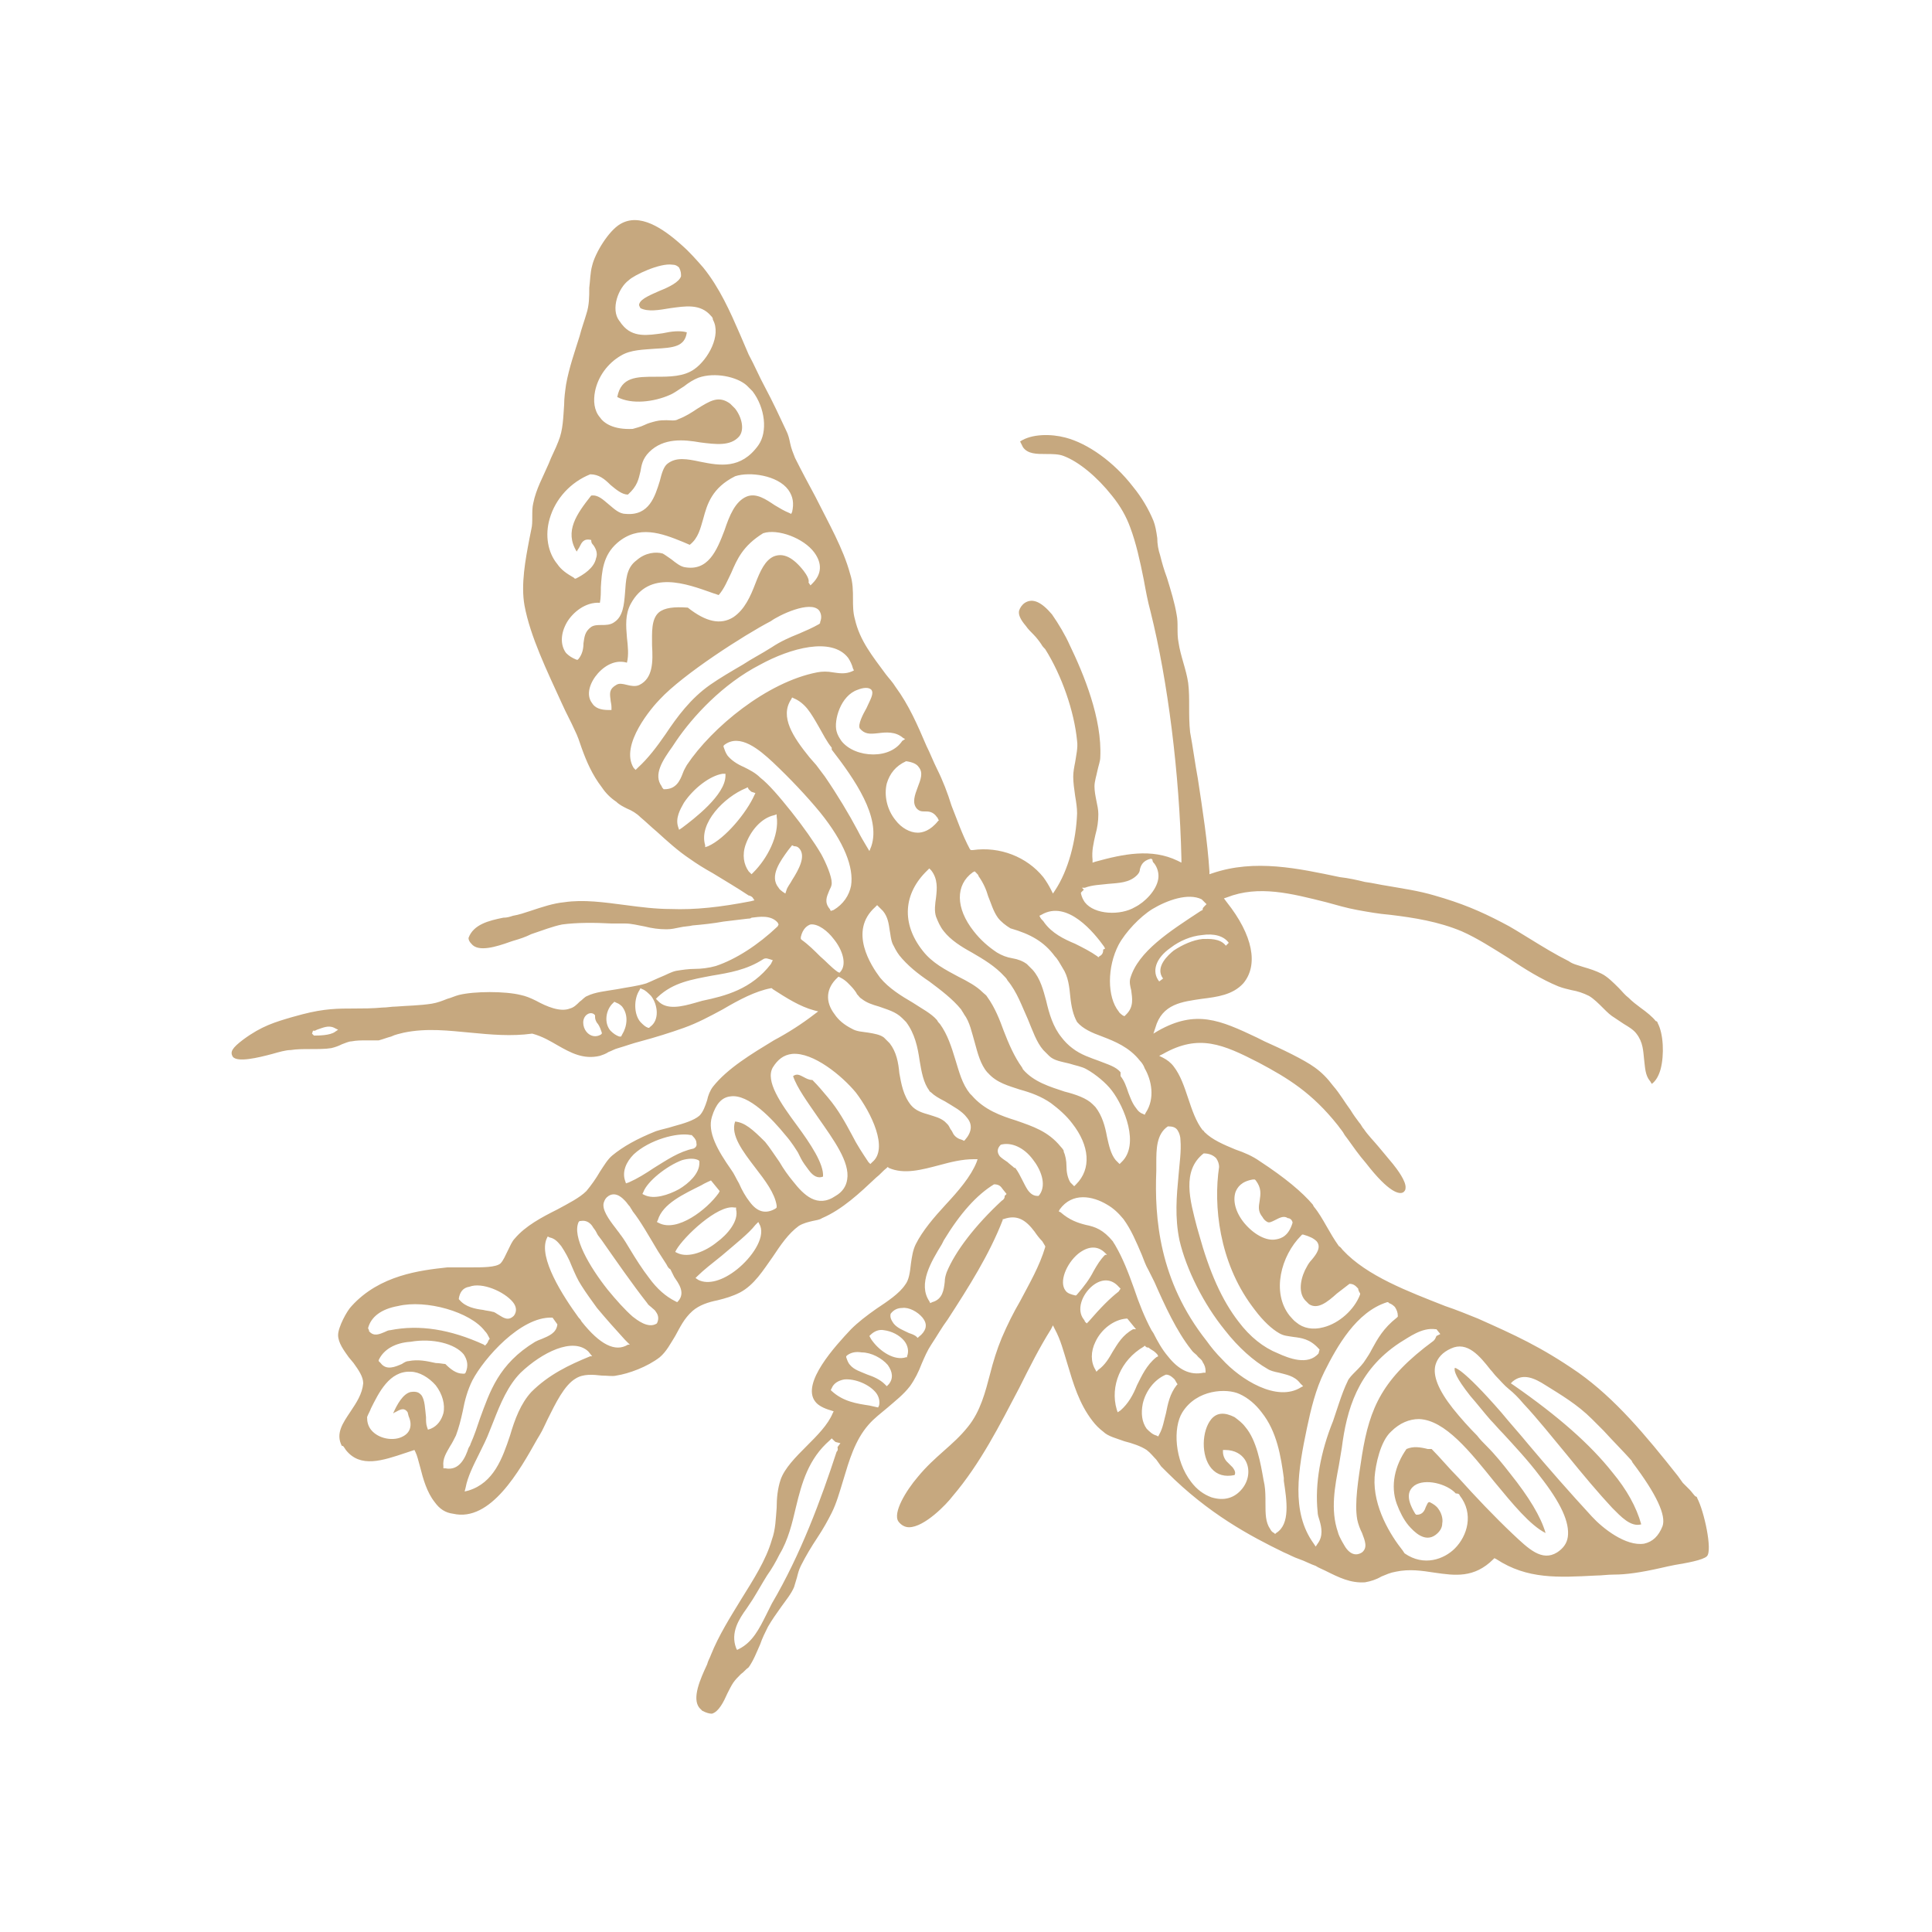 <?xml version="1.0" encoding="utf-8"?>
<!-- Generator: Adobe Illustrator 29.0.0, SVG Export Plug-In . SVG Version: 9.03 Build 54978)  -->
<svg version="1.1" baseProfile="tiny" id="Layer_1" xmlns="http://www.w3.org/2000/svg" xmlns:xlink="http://www.w3.org/1999/xlink"
	 x="0px" y="0px" viewBox="0 0 200 200" overflow="visible" xml:space="preserve">
<path fill="#C6A87F" d="M126.9,97.9c-0.6-0.8-1.8-0.7-2.4-0.7c-1,0.1-2.1,0.6-3,1.2c-0.5,0.4-2,1.7-1.1,2.9l-0.4,0.3
	c-0.8-1-0.4-2.4,1.2-3.5c0.9-0.7,2.1-1.2,3.2-1.3c1.3-0.2,2.3,0.1,2.8,0.8L126.9,97.9z M119.5,89.4c0.3,0.4,0.5,1,0.4,1.6
	c-0.2,1.2-1.4,2.4-2.4,2.9c-1.5,0.9-4.2,0.8-5.2-0.5c-0.2-0.3-0.3-0.5-0.4-0.9l0-0.1l0.1-0.1l0.2-0.2l-0.2-0.2h0.3
	c0.8-0.3,1.6-0.3,2.4-0.4c1.1-0.1,2.2-0.1,3-0.9c0.2-0.2,0.3-0.4,0.3-0.6c0.1-0.4,0.3-0.9,1.1-1.1l0.1,0l0.1,0.1
	C119.3,89.2,119.4,89.3,119.5,89.4 M124.7,93.8c-0.1,0.1-0.2,0.2-0.2,0.3l0,0.1l-0.2,0.1c-3.2,2.1-6.5,4.2-7.3,7
	c-0.1,0.4,0,0.8,0.1,1.2c0.1,0.8,0.3,1.7-0.5,2.5l-0.2,0.2l-0.2-0.1c-0.1-0.1-0.3-0.2-0.4-0.4c-1.2-1.5-1.2-4.6,0-6.9
	c0.7-1.3,2.2-2.9,3.5-3.7c1.5-0.9,3.7-1.7,5.1-1l0.3,0.3l0.2,0.2L124.7,93.8z M114.4,98.2l-0.2,0.1c0,0.2,0,0.5-0.4,0.7l-0.1,0.1
	l-0.1-0.1c-0.7-0.5-1.5-0.9-2.3-1.3c-1.2-0.5-2.4-1.1-3.2-2.2c-0.1-0.2-0.3-0.3-0.4-0.5l-0.1-0.2l0.2-0.1c2.7-1.6,5.5,1.9,6.5,3.3
	l0,0L114.4,98.2z M133.8,126.5l0,0.1c-0.4,1.3-1.1,1.6-1.7,1.7c-1,0.2-2.3-0.5-3.3-1.7c-0.9-1.1-1.2-2.3-0.9-3.2
	c0.2-0.5,0.6-1.1,1.8-1.3l0.2,0l0.1,0.1c0.6,0.8,0.5,1.4,0.4,2.1c-0.1,0.6-0.2,1.1,0.3,1.7c0.1,0.2,0.3,0.4,0.5,0.5
	c0.2,0.1,0.4,0,0.8-0.2c0.4-0.2,0.9-0.5,1.3-0.2c0.2,0,0.3,0.1,0.4,0.2l0,0L133.8,126.5z M93.4,76.7c-0.6,0.9-1.7,1.4-3,1.4
	c-1.3,0-2.6-0.5-3.3-1.4c-0.2-0.3-0.4-0.6-0.5-1c-0.3-1.1,0.4-3.7,2.2-4.3c0.5-0.2,1.1-0.3,1.4,0c0.3,0.4-0.1,1-0.5,1.9
	c-0.4,0.7-0.9,1.7-0.7,2.1c0,0,0,0,0,0c0.5,0.6,1,0.6,1.9,0.5c0.8-0.1,1.8-0.2,2.6,0.5l0.2,0.1L93.4,76.7z M140.8,133.9l0,0.1
	c-0.6,1.6-2.2,3-3.8,3.4c-1.1,0.3-2.1,0.1-2.8-0.5c-0.3-0.2-0.5-0.5-0.7-0.7c-1.9-2.4-0.9-6.2,1.2-8.3l0.1-0.1l0.1,0
	c0.7,0.2,1.1,0.4,1.4,0.7c0.5,0.6,0,1.3-0.5,1.9c-0.2,0.2-0.4,0.5-0.5,0.7c-0.6,1-1,2.6-0.2,3.5c0.1,0.1,0.3,0.3,0.4,0.4
	c0.9,0.6,1.9-0.2,2.9-1.1c0.4-0.3,0.9-0.7,1.3-1c0.5,0,0.7,0.3,0.9,0.5C140.6,133.6,140.8,133.9,140.8,133.9 M97,84.6
	c0.1,0.1,0.1,0.1,0.1,0.2l0.1,0.1L97.1,85c-0.8,1-1.6,1.2-2.1,1.2c-0.8,0-1.7-0.5-2.3-1.3c-0.9-1.1-1.2-2.6-0.9-3.8
	c0.3-1,0.9-1.8,2-2.3c0.7,0.1,1.1,0.3,1.3,0.6c0.5,0.6,0.2,1.3-0.1,2.1c-0.3,0.8-0.6,1.6-0.1,2.2c0.3,0.3,0.5,0.3,0.9,0.3
	C96.1,84,96.6,84,97,84.6 M106.9,100.4c-0.2-0.2-0.4-0.4-0.6-0.6c-0.4-0.3-0.9-0.5-1.5-0.6c-0.6-0.1-1.1-0.3-1.6-0.6
	c-0.9-0.6-1.7-1.3-2.4-2.2c-1.9-2.4-1.9-4.8-0.1-6.1l0.2-0.1l0.2,0.2c0.1,0.1,0.2,0.2,0.2,0.3c0.5,0.7,0.8,1.4,1,2.1
	c0.3,0.7,0.5,1.5,1,2.2c0.3,0.4,0.8,0.8,1.3,1.1c2.1,0.6,3.5,1.4,4.6,2.9c0.3,0.3,0.5,0.7,0.8,1.2c0.6,0.9,0.7,2,0.8,3
	c0.1,1,0.3,1.9,0.7,2.6c0,0,0,0,0,0c0.6,0.7,1.5,1.1,2.6,1.5c1.3,0.5,2.8,1.1,3.9,2.5c0.2,0.2,0.4,0.5,0.5,0.8
	c0.7,1.2,1.1,3.1,0.1,4.6l-0.1,0.2l-0.2-0.1c-0.3-0.1-0.5-0.3-0.7-0.6c-0.4-0.5-0.6-1.1-0.8-1.6c-0.2-0.6-0.4-1.2-0.8-1.7L116,111
	c-0.5-0.6-1.3-0.8-2.3-1.2c-0.8-0.3-1.8-0.6-2.7-1.3c-0.4-0.3-0.8-0.7-1.1-1.1c-0.9-1.1-1.3-2.5-1.6-3.8
	C108,102.5,107.7,101.3,106.9,100.4 M86.1,77.6c2.4,3.1,5.1,7,4.1,10L90,88.1l-0.3-0.5c-0.3-0.5-0.6-1-0.9-1.6
	c-0.9-1.7-2.1-3.7-3.4-5.6c-0.3-0.4-0.6-0.8-0.9-1.2l-0.7-0.8c-1.7-2.1-3.1-4.2-1.9-6l0.1-0.2l0.2,0.1c0.5,0.2,1,0.6,1.4,1.1
	c0.4,0.5,0.8,1.2,1.2,1.9c0.4,0.7,0.8,1.5,1.3,2.1L86.1,77.6z M136.5,140.1c-1.1,1.3-3.1,0.5-4.2,0c-1.5-0.6-2.9-1.7-4.1-3.3
	c-1.7-2.2-3-5.1-4.1-9.1l-0.2-0.7c-0.7-2.7-1.6-5.8,0.7-7.6c0.6,0,1,0.2,1.3,0.5c0.2,0.3,0.3,0.6,0.3,0.9c-0.6,4,0,9.8,3.4,14.4
	l0.3,0.4c0.9,1.2,1.8,2,2.5,2.4c0.5,0.3,0.9,0.3,1.5,0.4c0.8,0.1,1.7,0.2,2.6,1.2l0.1,0.1L136.5,140.1z M151.1,154.8
	c1.5,1.9,0.8,4.2-0.5,5.5c-1.1,1.1-3.2,1.9-5.2,0.5l-0.2-0.3c-1.2-1.5-3.1-4.5-2.9-7.6c0.1-1.3,0.6-3.7,1.7-4.7
	c0.9-0.9,1.9-1.3,2.9-1.3c2.7,0.1,5.3,3.4,7.8,6.5c1.9,2.3,3.7,4.5,5.3,5.3c-0.5-1.7-1.7-3.7-3.7-6.2c-0.7-0.9-1.5-1.9-2.4-2.8
	c-0.3-0.3-0.7-0.7-1-1.1c-0.8-0.8-1.7-1.8-2.5-2.8c-1.5-1.9-2.1-3.4-1.8-4.5c0.2-0.7,0.7-1.3,1.6-1.7c1.7-0.8,3,0.8,4.1,2.2
	c0.2,0.2,0.4,0.5,0.6,0.7c0.4,0.4,0.8,0.9,1.3,1.3c0.5,0.4,1,0.9,1.5,1.5c1.5,1.6,3,3.5,4.5,5.3c1.7,2.1,3.3,4,4.7,5.5
	c0.9,0.9,1.9,2,3,1.7c-0.5-1.8-1.5-3.6-3-5.4c-2.3-2.9-5.6-5.8-10.2-9l-0.3-0.2l0.2-0.2c1.1-0.9,2.3-0.3,3.4,0.4
	c1.6,1,3.3,2,4.8,3.5c0.4,0.4,0.8,0.8,1.2,1.2c1,1.1,2.1,2.2,2.9,3.1l0.1,0.2c2.5,3.3,3.5,5.5,3.1,6.6c-0.4,1-1,1.6-1.9,1.8
	c-1.9,0.3-4.3-1.6-5.4-2.8c-2.3-2.5-4.5-5-6.6-7.5c-0.9-1.1-1.9-2.2-2.8-3.3c-4.1-4.7-4.8-4.6-4.8-4.6c-0.1,0.3,0.1,1,1.6,2.9
	c0.7,0.8,1.4,1.7,2.1,2.5c0.4,0.4,0.8,0.9,1.3,1.4c1.1,1.2,2.6,2.8,3.8,4.4c2.2,2.8,3.1,4.8,2.9,6.3c-0.1,0.7-0.5,1.2-1.1,1.6
	c-1.6,1-3-0.4-4.6-1.9c-1.9-1.8-3.8-3.8-5.6-5.8c-1-1-1.9-2.1-2.8-3c-0.1,0-0.2,0-0.4,0c-0.8-0.2-1.5-0.3-2.2,0
	c-1.2,1.7-1.7,3.8-1,5.7c0.3,0.8,0.7,1.6,1.2,2.2c0.6,0.7,1.7,1.8,2.8,1c0.4-0.3,0.7-0.7,0.7-1.2c0.1-0.5-0.1-1.1-0.4-1.5
	c-0.2-0.3-0.5-0.5-0.9-0.7c-0.2,0-0.2,0.1-0.4,0.5c-0.1,0.3-0.3,0.8-0.9,0.8l-0.1,0l-0.1-0.1c-1.1-1.8-0.6-2.5-0.1-2.9
	c1.1-0.8,3.4-0.2,4.3,0.8C151,154.6,151.1,154.7,151.1,154.8 M102.2,103.2c-0.1-0.2-0.3-0.3-0.5-0.5c-0.6-0.6-1.5-1.1-2.5-1.6
	c-1.3-0.7-2.7-1.4-3.7-2.7c-2.2-2.8-2-5.9,0.5-8.3l0.2-0.2c0,0,0.2,0.2,0.2,0.2c0.7,0.9,0.6,1.9,0.5,2.8c-0.1,0.7-0.2,1.4,0,2
	c0.2,0.5,0.4,1,0.8,1.5c0.7,0.9,1.8,1.6,2.9,2.2c1.2,0.7,2.4,1.4,3.4,2.5c0.1,0.1,0.2,0.2,0.3,0.4c1,1.2,1.5,2.7,2.1,4
	c0.5,1.2,0.9,2.4,1.6,3.2c0.2,0.2,0.4,0.4,0.6,0.6c0.5,0.5,1.3,0.6,2.1,0.8c0.6,0.2,1.3,0.3,1.8,0.6c0.9,0.5,2,1.4,2.6,2.2l0,0
	c1.3,1.7,2.9,5.6,1,7.4l-0.2,0.2l-0.2-0.2c-0.1-0.1-0.1-0.1-0.2-0.2c-0.5-0.6-0.7-1.5-0.9-2.4c-0.2-1.1-0.5-2.2-1.2-3.1
	c-0.1-0.1-0.2-0.2-0.3-0.3c-0.6-0.6-1.7-1-2.9-1.3c-1.5-0.5-3.2-1-4.3-2.3l-0.1-0.2c-0.8-1.1-1.4-2.5-1.9-3.8
	C103.5,105.6,103,104.3,102.2,103.2 M134.9,143.5l-0.2,0.1c-2.5,1.6-6.3-0.8-8.2-2.9c-0.6-0.6-1.1-1.2-1.6-1.9
	c-4.9-6.2-5.4-12.7-5.2-17.6c0-0.2,0-0.5,0-0.8c0-1.4,0-3,1.2-3.8c0.5,0,0.8,0.1,1,0.4c0.2,0.3,0.3,0.7,0.3,1
	c0.1,1.2-0.1,2.4-0.2,3.7c-0.2,2.1-0.4,4.3,0.1,6.7c0.7,3,2.5,6.6,4.7,9.3c1.4,1.8,3,3.2,4.4,4c0.3,0.2,0.7,0.3,1.2,0.4
	c0.7,0.2,1.6,0.3,2.2,1.1h0L134.9,143.5z M148.7,138.3C148.7,138.3,148.7,138.3,148.7,138.3c-0.1,0.2-0.1,0.3-0.3,0.5
	c-5.3,3.9-6.6,6.9-7.4,11.8c-0.4,2.6-0.8,5-0.5,6.7c0.1,0.5,0.3,1,0.5,1.4c0.3,0.8,0.6,1.5,0,2c-0.3,0.2-1,0.5-1.7-0.5
	c0,0-0.7-1.1-0.8-1.6l0,0c-0.8-2.3-0.3-4.8,0.1-6.9c0.1-0.6,0.2-1.2,0.3-1.8c0.5-3.9,1.6-8,6-10.9c1-0.6,2.3-1.6,3.7-1.4l0.1,0
	l0.4,0.5L148.7,138.3z M84.9,84.1c2.5,3.1,3.5,5.7,3.2,7.6c-0.2,1-0.8,1.9-1.8,2.5L86,94.3l-0.1-0.2c-0.6-0.7-0.3-1.3-0.1-1.8
	c0.1-0.3,0.3-0.5,0.3-0.9c0-0.7-0.6-2.1-1.1-3c-0.7-1.2-1.9-2.9-3.1-4.4c-1.2-1.5-2.3-2.8-3.2-3.5c-0.5-0.5-1.1-0.8-1.7-1.1
	c-0.7-0.3-1.3-0.7-1.7-1.2c-0.2-0.3-0.3-0.6-0.4-0.9l0-0.1l0.1-0.1c1.6-1.2,3.6,0.5,5,1.8C81.8,80.6,83.5,82.4,84.9,84.1 M61.4,56.4
	c0.3,0.4,0.5,0.9,0.3,1.4c-0.2,1-1.3,1.7-2.1,2.1l-0.1,0l-0.1-0.1c-0.7-0.4-1.3-0.8-1.7-1.4c-1-1.2-1.3-3-0.8-4.7
	c0.6-2.1,2.2-3.8,4.2-4.6c0.9,0,1.5,0.5,2.1,1.1c0.6,0.5,1.2,1,1.8,1c1-0.9,1.1-1.6,1.3-2.4c0.1-0.6,0.2-1.3,0.9-2
	c1.5-1.5,3.6-1.3,5.3-1c1.6,0.2,3.1,0.4,4-0.6c0.6-0.7,0.3-2-0.4-2.9c-0.2-0.2-0.4-0.4-0.5-0.5c-1.2-0.9-2.1-0.3-3.4,0.5
	c-0.6,0.4-1.2,0.8-2,1.1c-0.3,0.2-0.8,0.1-1.2,0.1c-0.3,0-0.7,0-1.1,0.1c-0.4,0.1-0.8,0.2-1.2,0.4c-0.4,0.2-0.9,0.3-1.2,0.4
	c-2,0.1-3-0.6-3.4-1.2c-0.6-0.7-0.7-1.7-0.5-2.7c0.3-1.5,1.3-2.9,2.7-3.7c1-0.6,2.3-0.6,3.5-0.7c1.9-0.1,3.1-0.2,3.3-1.7
	c-0.7-0.2-1.6-0.1-2.5,0.1c-1.5,0.2-3.1,0.5-4.2-0.9c-0.1-0.1-0.2-0.3-0.3-0.4C63.2,32,64,29.8,65.1,29c0.5-0.5,3.2-1.8,4.5-1.6
	c0.3,0,0.5,0.1,0.7,0.3c0.2,0.4,0.2,0.6,0.2,0.9c-0.2,0.6-1.2,1.1-2.2,1.5c-0.9,0.4-1.9,0.8-2.1,1.3c-0.1,0.2,0,0.3,0.1,0.5
	c0.8,0.4,1.9,0.2,3.1,0c1.5-0.2,3.1-0.5,4.2,0.8c0.1,0.1,0.2,0.2,0.2,0.4c0.9,1.6-0.5,4.1-1.9,5.1c-1.1,0.8-2.6,0.8-4,0.8
	c-2,0-3.6,0-4,2.1c1.5,0.8,3.8,0.5,5.4-0.2c0.5-0.2,1-0.6,1.5-0.9c0.5-0.4,1-0.7,1.5-0.9c1.7-0.6,4-0.1,5,0.8
	c0.2,0.2,0.4,0.4,0.6,0.6c1.3,1.7,1.6,4.2,0.6,5.6c-1.8,2.5-4,2.1-6,1.7c-1.4-0.3-2.5-0.5-3.4,0.2c-0.4,0.3-0.6,1-0.8,1.8
	c-0.5,1.6-1.1,3.6-3.5,3.4c-0.7,0-1.2-0.5-1.8-1c-0.6-0.5-1.1-1-1.8-0.9c-1.5,1.9-2.8,3.7-1.5,5.8c0.1-0.2,0.2-0.3,0.3-0.5
	c0.2-0.4,0.4-0.9,1.2-0.7C61.2,56.2,61.3,56.3,61.4,56.4 M109.8,118.7c-1.3-1.6-2.9-2.1-4.6-2.7c-1.6-0.5-3.3-1.1-4.6-2.6l-0.2-0.2
	c-0.8-1-1.1-2.2-1.5-3.5c-0.4-1.3-0.8-2.6-1.6-3.7c-0.1-0.1-0.2-0.2-0.3-0.4c-0.6-0.7-1.6-1.2-2.5-1.8c-1.2-0.7-2.5-1.5-3.4-2.6
	c-0.9-1.2-3.3-4.8-0.5-7.3l0.2-0.2l0.2,0.2c0.1,0.1,0.3,0.3,0.4,0.4c0.5,0.6,0.6,1.3,0.7,2c0.1,0.5,0.1,0.9,0.3,1.4
	c0.2,0.4,0.4,0.8,0.7,1.2c0.8,1,1.9,1.9,3.1,2.7c1.2,0.9,2.4,1.8,3.3,2.9c0.1,0.2,0.2,0.3,0.3,0.5c0.6,0.8,0.8,1.9,1.1,2.9
	c0.3,1.1,0.6,2.3,1.3,3.1l0.1,0.1c0.9,1,2.1,1.3,3.3,1.7c1.1,0.3,2.2,0.7,3.2,1.4c0.8,0.6,1.6,1.3,2.2,2.1c1.8,2.3,2,4.7,0.4,6.3
	l-0.2,0.2l-0.2-0.2c-0.1-0.1-0.1-0.1-0.2-0.2c-0.3-0.5-0.4-1.1-0.4-1.7c0-0.5-0.1-1.1-0.3-1.5C110.2,119.2,110,118.9,109.8,118.7
	 M124.5,141c0.2,0.3,0.3,0.6,0.3,0.9l0,0.2l-0.2,0c-1.4,0.3-2.6-0.3-3.7-1.7c-0.6-0.7-1.1-1.6-1.5-2.4l-0.2-0.3
	c-0.7-1.3-1.3-2.8-1.8-4.3c-0.6-1.7-1.2-3.2-1.9-4.4c-0.1-0.2-0.2-0.3-0.3-0.5c-1-1.2-1.8-1.5-2.8-1.7c-0.8-0.2-1.7-0.5-2.6-1.3
	l-0.2-0.1l0.1-0.2c1.3-1.8,3.4-1.4,4.9-0.5c0.7,0.4,1.2,0.9,1.7,1.5c0.8,1.1,1.3,2.3,1.9,3.7c0.2,0.5,0.4,1.1,0.7,1.6l0.6,1.2
	c1.1,2.5,2.3,5.1,3.8,7c0.2,0.3,0.4,0.4,0.6,0.6C124.1,140.6,124.4,140.7,124.5,141 M144.4,135.3c0.2,0.3,0.3,0.6,0.3,0.9l0,0.1
	l-0.1,0.1c-1.4,1.1-2,2.2-2.6,3.3c-0.2,0.4-0.4,0.7-0.6,1c-0.3,0.5-0.7,0.9-1.1,1.3c-0.3,0.3-0.7,0.7-0.8,1
	c-0.3,0.6-0.6,1.4-0.9,2.3c-0.2,0.6-0.4,1.2-0.6,1.8c-1.3,3.2-1.9,6.5-1.6,9.4c0,0.3,0.1,0.6,0.2,0.9c0.2,0.7,0.4,1.6-0.2,2.4
	l-0.2,0.3l-0.2-0.3c-2.4-3.3-1.6-7.7-0.7-12c0.4-1.9,0.9-4,1.8-5.8c1.3-2.6,3.3-6.2,6.5-7.2l0.1,0l0.1,0.1
	C144.1,135,144.3,135.2,144.4,135.3 M105,120.9c-0.2-0.2-0.5-0.4-0.7-0.6c-0.3-0.2-0.6-0.4-0.8-0.6c-0.3-0.4-0.3-0.8,0.1-1.2
	c1.1-0.3,2.4,0.3,3.3,1.5c0.8,1,1.5,2.6,0.7,3.7l-0.1,0.1l-0.1,0c-0.4,0-0.7-0.2-1-0.6c-0.2-0.3-0.4-0.7-0.6-1.1
	c-0.2-0.4-0.4-0.8-0.7-1.2L105,120.9z M82.8,87.9c0.6,0.8-0.1,2.1-0.8,3.2c-0.2,0.4-0.5,0.7-0.6,1.1l-0.1,0.3l-0.3-0.2
	c-0.1-0.1-0.3-0.2-0.4-0.4c-1-1.2,0.2-2.8,1-3.9l0.4-0.5l0.2,0.1C82.6,87.6,82.7,87.8,82.8,87.9 M80.4,84.5c0.3,2-1,4.4-2.4,5.8
	l-0.2,0.2l-0.3-0.3c-0.5-0.7-0.7-1.7-0.3-2.8c0.5-1.4,1.6-2.7,2.9-3l0.3-0.1L80.4,84.5z M86.3,97.2c0.9,1.1,1.4,2.6,0.7,3.4
	l-0.1,0.1l-0.2-0.1c-0.7-0.5-1.2-1.1-1.8-1.6c-0.6-0.6-1.2-1.2-1.9-1.7l-0.1-0.1l0-0.2c0.2-0.9,0.7-1.2,1-1.3
	C84.7,95.6,85.7,96.4,86.3,97.2 M81.6,50.7c0.5,0.7,0.6,1.4,0.4,2.3l-0.1,0.2l-0.2-0.1c-0.5-0.2-1-0.5-1.5-0.8
	c-0.9-0.6-1.9-1.3-2.9-0.9c-1.2,0.5-1.8,2-2.3,3.5c-0.8,2.1-1.7,4.3-4.2,3.8c-0.4-0.1-0.8-0.4-1.3-0.8c-0.3-0.2-0.7-0.5-0.9-0.6
	c-0.7-0.2-1.8-0.1-2.7,0.7c-1.1,0.8-1.1,2.1-1.2,3.4c-0.1,1.2-0.2,2.4-1.1,3c-0.4,0.3-0.9,0.3-1.3,0.3c-0.4,0-0.8,0-1.1,0.2
	c-0.7,0.5-0.7,1.1-0.8,1.7c0,0.5-0.1,1.1-0.5,1.6l-0.1,0.1l-0.1,0c-0.5-0.2-0.8-0.4-1.1-0.7c-0.6-0.8-0.6-2,0.1-3.2
	c0.6-1,1.9-2.1,3.4-2c0.1-0.5,0.1-1.1,0.1-1.6c0.1-1.6,0.2-3.3,1.7-4.6c2.2-1.9,4.6-1,6.8-0.1l0.7,0.3c0.9-0.7,1.1-1.7,1.4-2.7
	c0.4-1.5,0.9-3.2,3.3-4.4C77.6,48.8,80.5,49.2,81.6,50.7 M114.4,129.9c-0.5,0.5-0.8,1-1.2,1.7c-0.4,0.8-1,1.6-1.7,2.4l-0.1,0.1
	l-0.1,0c-0.4-0.1-0.8-0.2-1-0.5c-0.7-0.9,0.1-2.8,1.3-3.8c1-0.8,2-0.9,2.8-0.1l0.2,0.2L114.4,129.9z M115.8,133.7
	c-0.9,0.7-1.8,1.6-3.1,3.1l-0.2,0.2l-0.2-0.2c0-0.1-0.1-0.2-0.1-0.2c-0.8-1-0.2-2.6,0.9-3.5c1-0.8,2-0.7,2.7,0.1l0.2,0.2
	L115.8,133.7z M87.8,68.1c0.2,0.3,0.4,0.7,0.5,1.1l0.1,0.2l-0.2,0.1c-0.7,0.3-1.3,0.2-2,0.1c-0.5-0.1-1.1-0.1-1.6,0
	c-5.2,1-10.9,5.7-13.5,9.6c-0.1,0.2-0.3,0.5-0.4,0.8c-0.3,0.8-0.7,1.7-1.9,1.7l-0.1,0c0,0-0.2-0.2-0.2-0.3c-0.9-1.2,0.1-2.7,1.1-4.1
	l0.4-0.6c1.7-2.5,4.8-5.9,8.7-7.9C81.8,67.1,86.1,65.9,87.8,68.1 M83.2,59.1c-1.1-1.4-2.1-1.9-3.1-1.5c-0.9,0.4-1.4,1.5-1.9,2.8
	c-0.5,1.3-1.1,2.7-2.3,3.5c-1.3,0.8-2.8,0.5-4.7-1c-1.4-0.1-2.4,0-3,0.5c-0.8,0.7-0.7,2.1-0.7,3.4c0.1,1.7,0.1,3.4-1.3,4.1
	c-0.4,0.2-0.9,0.1-1.3,0c-0.4-0.1-0.8-0.2-1.1,0c-0.7,0.4-0.7,0.8-0.6,1.5c0,0.2,0.1,0.5,0.1,0.8l0,0.3l-0.3,0
	c-0.8,0-1.4-0.2-1.7-0.7c-0.7-0.9-0.2-2.2,0.6-3.1c0.9-1,2-1.4,3-1.1c0.2-0.8,0.1-1.7,0-2.6c-0.1-1.2-0.2-2.4,0.4-3.5
	c1.9-3.5,5.7-2.1,8.5-1.1l0.6,0.2c0.6-0.7,0.9-1.5,1.3-2.3c0.6-1.4,1.2-2.8,3.3-4.1c1.5-0.5,4.2,0.5,5.3,2c0.8,1.1,0.8,2.2-0.2,3.2
	l-0.2,0.2l-0.2-0.3C83.8,60,83.5,59.5,83.2,59.1 M78.1,82.3c-0.8,1.8-3,4.5-4.8,5.3l-0.3,0.1L73,87.5c-0.7-2.3,2-5,4.2-5.9l0.2-0.1
	c0,0,0.1,0.2,0.1,0.2c0.2,0.2,0.3,0.3,0.4,0.3l0.3,0.1L78.1,82.3z M92.1,108c-0.2-0.2-0.4-0.4-0.6-0.6c-0.4-0.3-1-0.4-1.6-0.5
	c-0.6-0.1-1.2-0.1-1.7-0.4c-0.8-0.4-1.4-0.9-1.8-1.5c-1-1.3-0.9-2.7,0.3-3.8l0.1-0.1l0.2,0.1c0.6,0.3,0.9,0.7,1.2,1
	c0.1,0.1,0.5,0.6,0.5,0.7c0.2,0.2,0.3,0.4,0.5,0.5c0.5,0.4,1.1,0.6,1.8,0.8c0.8,0.3,1.7,0.5,2.4,1.2c0.1,0.1,0.3,0.3,0.4,0.4
	c0.9,1.2,1.2,2.6,1.4,4c0.2,1.2,0.4,2.3,1,3.1c0,0.1,0.1,0.1,0.2,0.2c0.3,0.3,0.8,0.6,1.4,0.9c0.8,0.5,1.8,1,2.3,1.7
	c0.6,0.7,0.5,1.5-0.2,2.3l-0.1,0.1l-0.2-0.1c-0.4-0.1-0.7-0.3-0.9-0.6c-0.1-0.2-0.2-0.4-0.3-0.5c-0.1-0.2-0.2-0.4-0.3-0.5
	c-0.1-0.1-0.2-0.2-0.3-0.3c-0.5-0.4-1-0.5-1.6-0.7c-0.7-0.2-1.4-0.4-1.9-1l0,0c-0.8-1-1-2.2-1.2-3.3C93,110,92.8,108.9,92.1,108
	 M84.8,63.2c0.2,0.3,0.3,0.7,0.1,1.2l0,0.1l-0.1,0.1c-0.7,0.4-1.4,0.7-2.1,1c-1,0.4-1.9,0.8-2.8,1.4c-1.1,0.7-2.1,1.2-3,1.8
	c-1.2,0.7-2.4,1.4-3.4,2.1c-2,1.4-3.4,3.3-4.6,5.1c-0.9,1.3-1.8,2.5-2.9,3.5l-0.2,0.2l-0.2-0.2c-1.5-2.4,2-6.4,2.7-7.1
	c2.4-2.6,8.8-6.7,11.5-8.1C80.6,63.7,83.9,62.1,84.8,63.2 M75.1,80.3c0,2-3.3,4.5-4.5,5.4l-0.3,0.2l-0.1-0.3
	c-0.3-0.9,0.2-1.8,0.6-2.5c1-1.5,2.7-2.8,4-3l0.3,0V80.3z M128.8,151c0.6,0.8,0.6,2.1-0.2,3.1c-0.8,1-1.9,1.3-3.2,0.9
	c-0.8-0.3-1.5-0.8-2.1-1.6c-1.7-2.2-1.9-5.6-0.9-7.2c1.5-2.4,4.6-2.5,5.9-1.9c0.9,0.4,1.7,1.1,2.3,1.9c1.6,2,2,4.6,2.3,6.8l0,0.3
	c0.3,2,0.7,4.5-0.8,5.4l-0.1,0.1l-0.1-0.1c-0.2-0.1-0.3-0.2-0.4-0.4c-0.5-0.7-0.5-1.6-0.5-2.7c0-0.6,0-1.3-0.1-1.9l-0.1-0.5
	c-0.3-1.7-0.7-4.1-1.9-5.5c-0.3-0.4-0.7-0.7-1.1-1c-1-0.5-1.8-0.5-2.4,0.2c-1,1.2-1.1,3.8,0,5.1c0.6,0.7,1.4,0.9,2.4,0.7
	c0.1-0.2,0.1-0.4-0.2-0.8c-0.1-0.1-0.2-0.2-0.3-0.3c-0.1-0.1-0.2-0.2-0.3-0.3c-0.2-0.2-0.4-0.6-0.4-1l0-0.2h0.2
	C127.9,150.1,128.5,150.6,128.8,151 M121.9,143.3l-0.1,0.1c-0.7,0.9-0.9,1.9-1.1,2.9c-0.2,0.7-0.3,1.5-0.7,2.2l-0.1,0.2l-0.2-0.1
	c-0.4-0.1-0.7-0.4-1-0.7c-0.5-0.7-0.6-1.6-0.4-2.6c0.3-1.3,1.2-2.5,2.4-3c0.4,0,0.7,0.3,0.9,0.5C121.7,143,121.9,143.3,121.9,143.3
	 M117.3,137.6c-1.1,0.6-1.6,1.5-2.1,2.3c-0.4,0.7-0.8,1.4-1.5,1.9l-0.2,0.2l-0.1-0.2c-0.5-0.8-0.5-1.9,0-2.9
	c0.6-1.3,1.9-2.3,3.2-2.4l0.1,0l0.9,1.1L117.3,137.6z M119.6,140c0.1,0.1,0.1,0.1,0.2,0.2l0.1,0.2l-0.2,0.1c-1,0.8-1.5,1.9-2,2.9
	c-0.4,1-0.9,1.9-1.7,2.6l-0.3,0.2l-0.1-0.3c-0.7-2.4,0.4-5.1,2.8-6.5l0.1-0.1l0.1,0.1c0.1,0.1,0.2,0.1,0.3,0.1
	C119.1,139.7,119.4,139.8,119.6,140 M104.2,123.6l-0.2,0.2c0,0,0,0,0,0.1c0,0.1-0.1,0.3-0.3,0.4c-2.7,2.5-4.8,5.2-5.7,7.4
	c-0.1,0.3-0.2,0.6-0.2,1c-0.1,0.8-0.2,1.8-1.3,2.1l-0.2,0.1l-0.1-0.2c-1.2-1.8,0.2-4.1,1.3-5.9l0.2-0.4c1.7-2.8,3.4-4.7,5.2-5.8
	c0.5,0,0.7,0.2,0.9,0.5L104.2,123.6z M79.8,99.8c-2,2.6-4.7,3.3-7.1,3.8l-0.7,0.2c-1.4,0.4-3,0.8-3.9-0.2l-0.2-0.2l0.2-0.2
	c1.6-1.5,3.5-1.8,5.6-2.2c1.8-0.3,3.6-0.6,5.3-1.7c0.3-0.2,0.6,0,0.7,0l0.3,0.1L79.8,99.8z M95.5,136.4c0.3,0.4,0.4,0.7,0.3,1.1
	c-0.1,0.3-0.3,0.6-0.7,0.9l-0.1,0.1l-0.1-0.1c-0.2-0.2-0.5-0.3-0.8-0.4c-0.6-0.3-1.2-0.5-1.6-1c-0.2-0.3-0.4-0.6-0.3-1
	c0.3-0.4,0.7-0.6,1.2-0.6C94.1,135.3,95,135.8,95.5,136.4 M67.4,103.1c0.7,0.9,0.9,2.5-0.1,3.2l-0.1,0.1l-0.1,0
	c-0.3-0.1-0.5-0.3-0.8-0.6c-0.7-0.8-0.7-2.4-0.1-3.3l0.1-0.2l0.2,0.1C66.8,102.5,67.1,102.8,67.4,103.1 M93.6,138.8
	c0.4,0.5,0.5,1.1,0.3,1.6l0,0.1l-0.1,0c-1.2,0.4-2.7-0.6-3.5-1.7c-0.1-0.1-0.3-0.5-0.3-0.5l0.1-0.1c0.4-0.4,0.9-0.6,1.4-0.5
	C92.3,137.8,93.1,138.2,93.6,138.8 M76.1,116.1c-0.5,1.4,0.8,3.1,2.1,4.8c1,1.3,2,2.6,2.2,3.9l0,0.2l-0.1,0.1
	c-1,0.6-1.9,0.4-2.7-0.7c-0.4-0.5-0.8-1.2-1.1-1.9c-0.3-0.5-0.5-1-0.8-1.4c-1.4-2-2.5-3.9-2-5.5c0.4-1.3,1-2,1.9-2.1
	c1.9-0.3,4.4,2.4,5.7,4c0.7,0.8,1.1,1.5,1.3,1.8c0.1,0.2,0.2,0.4,0.3,0.6c0.2,0.4,0.5,0.8,0.8,1.2c0.5,0.7,1,0.9,1.5,0.7
	c0.1-1.3-1.3-3.4-2.7-5.3c-1.7-2.3-3.3-4.6-2.5-6c0.5-0.8,1.1-1.3,2-1.4c2.2-0.2,5.2,2.3,6.6,4c1.6,2.1,3.4,5.8,1.7,7.2l-0.2,0.2
	l-0.2-0.2c-0.6-0.9-1.2-1.8-1.7-2.8c-0.7-1.3-1.4-2.6-2.5-3.9c-0.5-0.6-1-1.2-1.6-1.8c-0.4,0-0.7-0.2-0.9-0.3
	c-0.4-0.2-0.7-0.4-1.1-0.1c0.4,1.2,1.5,2.7,2.6,4.3c1.6,2.3,3.3,4.6,3,6.4c-0.1,0.7-0.5,1.3-1.2,1.7c-1.9,1.3-3.3-0.1-4.4-1.5
	c-0.5-0.6-1-1.3-1.4-2c-0.5-0.7-1-1.5-1.5-2.1C77.9,116.9,77.1,116.2,76.1,116.1 M64.4,104.2c0.7,0.9,0.5,2.1,0,2.9l-0.1,0.2l-0.2,0
	c-0.3-0.1-0.6-0.3-0.9-0.6c-0.7-0.8-0.5-2.2,0.3-2.9l0.1-0.1l0.2,0.1C64.1,103.9,64.3,104.1,64.4,104.2 M91.9,141.3
	c0.5,0.7,0.6,1.4,0.1,2l-0.2,0.2l-0.2-0.2c-0.5-0.5-1.2-0.8-1.8-1c-0.7-0.3-1.4-0.5-1.8-1c-0.2-0.2-0.3-0.5-0.4-0.8l0-0.1l0.1-0.1
	c0.4-0.3,0.9-0.4,1.5-0.3C90.2,140,91.3,140.6,91.9,141.3 M61.6,105.3c0,0.2,0.1,0.5,0.3,0.7c0.2,0.3,0.3,0.6,0.4,0.9l0,0.1
	l-0.1,0.1c-0.5,0.3-1.1,0.2-1.5-0.3c-0.4-0.5-0.5-1.4,0.1-1.8c0.3-0.2,0.6-0.1,0.7,0l0.1,0.1L61.6,105.3z M90.7,144.2
	c0.3,0.4,0.4,0.9,0.3,1.3l-0.1,0.2l-0.9-0.2c-1.3-0.2-2.7-0.4-3.9-1.5l-0.1-0.1l0.1-0.2c0.2-0.5,0.7-0.8,1.3-0.9
	C88.5,142.7,90,143.3,90.7,144.2 M72.4,120.4c0,1.1-1.1,2.1-2.1,2.7c-1.1,0.6-2.6,1.1-3.6,0.6l-0.2-0.1l0.1-0.2
	c0.4-1.1,2.4-2.7,4-3.3c0.7-0.2,1.3-0.2,1.7,0l0.1,0.1L72.4,120.4z M74.4,123.5c-1.2,1.7-4.3,4.1-6.2,3.1l-0.2-0.1l0.1-0.2
	c0.5-1.7,2.7-2.7,4.5-3.6c0.3-0.2,1-0.5,1-0.5l0.9,1.1L74.4,123.5z M72.1,118.4c0,0,0.1,0.3-0.3,0.5c-1.5,0.3-2.8,1.2-4.1,2
	c-0.9,0.6-1.7,1.1-2.6,1.5l-0.3,0.1l-0.1-0.3c-0.3-0.9,0.1-1.9,0.9-2.7c1.6-1.5,4.5-2.3,5.9-2l0.1,0l0.1,0.1
	C72,117.9,72.1,118.1,72.1,118.4L72.1,118.4z M76.2,125.2c0.3,1.2-0.9,2.6-2,3.4c-1.1,0.9-2.9,1.7-4.1,1.1l-0.2-0.1l0.1-0.2
	c0.8-1.4,4.3-4.7,6-4.4l0.2,0L76.2,125.2z M78.7,126.9c0.5,1.3-0.9,3.3-2.4,4.5c-1.5,1.2-3,1.6-4,1.1l-0.3-0.2l0.2-0.2
	c0.6-0.6,1.5-1.3,2.5-2.1c1.4-1.2,2.8-2.3,3.5-3.2l0.3-0.3L78.7,126.9z M69.8,132.2c0.4,0.6,1.2,1.6,0.4,2.5l-0.1,0.1l-0.2-0.1
	c-1-0.5-1.9-1.3-2.7-2.4c-0.7-0.9-1.4-2-2-3c-0.3-0.5-0.6-1-0.9-1.4c-0.1-0.1-0.2-0.3-0.3-0.4l-0.3-0.4c-0.7-0.9-1.4-1.9-1.2-2.6
	c0.1-0.3,0.2-0.5,0.5-0.7c0.8-0.5,1.5,0.3,1.7,0.5c0.2,0.2,0.3,0.4,0.5,0.6c0.1,0.2,0.2,0.3,0.3,0.5c0.8,1,1.7,2.6,2.6,4.1l0.9,1.4
	c0.1,0.2,0.2,0.4,0.4,0.5L69.8,132.2z M67.9,135.8c0.3,0.4,0.3,0.8,0.1,1.2c-0.9,0.6-2.1-0.4-2.5-0.7c-0.8-0.7-1.7-1.7-2.6-2.8
	c-1.9-2.4-3.7-5.5-3-7l0.1-0.1l0.1,0c0.5-0.1,0.9,0.1,1.2,0.5c0.1,0.2,0.3,0.4,0.4,0.6c0.1,0.2,0.2,0.4,0.3,0.5l0.3,0.4
	c1.4,2,3.2,4.6,4.7,6.5c0.1,0.2,0.3,0.3,0.4,0.4C67.6,135.5,67.8,135.6,67.9,135.8 M65,139.2c-1.3,0.8-2.9,0-4.8-2.4
	c-0.1-0.2-0.2-0.3-0.3-0.4c-1.6-2.2-4.2-6.2-3.3-8.2l0.1-0.2l0.2,0.1c0.5,0.1,0.8,0.4,1.2,0.9c0.4,0.6,0.8,1.3,1.1,2.1
	c0.3,0.7,0.6,1.4,1,2c0.5,0.8,1.1,1.6,1.6,2.3c1,1.2,1.9,2.2,2.9,3.3l0.5,0.5L65,139.2z M34.7,106.8c-0.5,0.4-1.8,0.4-2.1,0.4
	l-0.1,0l-0.1-0.1l-0.1-0.1l0.1-0.3l0.2,0l0.2-0.1c0.6-0.2,1.2-0.5,1.8-0.2l0.4,0.2L34.7,106.8z M86.7,149.8c0,0.1,0.1,0.3-0.1,0.5
	c-1.6,4.9-3.7,10.6-6.7,15.7c-0.2,0.4-0.4,0.8-0.6,1.2c-0.7,1.4-1.4,2.8-2.8,3.5l-0.2,0.1l-0.1-0.2c-0.6-1.6,0.3-3,1.1-4.1
	c0.2-0.3,0.4-0.6,0.6-0.9c0.5-0.8,1-1.7,1.5-2.5c0.5-0.7,0.9-1.4,1.3-2.2c0.9-1.5,1.3-3.2,1.7-4.9c0.6-2.5,1.3-5,3.5-6.9l0.2-0.2
	l0.2,0.2c0.1,0.1,0.2,0.2,0.3,0.2l0.4,0.1L86.7,149.8z M53.1,134.8c0.4,0.5,0.4,1,0.1,1.4c-0.6,0.6-1.1,0.2-1.6-0.1
	c-0.2-0.1-0.4-0.3-0.6-0.3c-0.3-0.1-0.6-0.1-1-0.2c-0.8-0.1-1.8-0.3-2.4-1l-0.1-0.1l0-0.1c0.1-0.6,0.4-1.1,1.1-1.2
	C49.9,132.7,52.2,133.7,53.1,134.8 M50.2,137.8c0.2,0.2,0.3,0.4,0.4,0.6l0.1,0.2l-0.1,0.1c-0.1,0.2-0.1,0.3-0.3,0.5l-0.1,0.1
	l-0.1-0.1c-3.5-1.6-6.7-2.1-9.7-1.5c-0.2,0-0.4,0.1-0.6,0.2c-0.5,0.2-1.1,0.5-1.6-0.1l0-0.1l-0.1-0.2c0.3-1.2,1.4-2,3.1-2.3
	C44.1,134.5,48.7,135.8,50.2,137.8 M48,140.2c0.4,0.6,0.5,1.2,0.2,1.9l-0.1,0.1l-0.2,0c-0.7,0-1.3-0.5-1.8-1c-0.2,0-0.6-0.1-1-0.1
	c-0.9-0.2-1.8-0.4-2.8-0.2c-0.2,0-0.4,0.1-0.7,0.3c-0.7,0.3-1.6,0.7-2.2-0.1l-0.2-0.2l0-0.1c0.5-1.1,1.7-1.8,3.3-1.9
	C44.8,138.5,47.1,139.1,48,140.2 M61.1,140.4c-2.2,0.9-4.3,1.9-6.1,3.7c-1.1,1.2-1.7,2.8-2.2,4.5c-0.8,2.4-1.7,4.9-4.3,5.7l-0.4,0.1
	l0.1-0.4c0.2-1.1,0.8-2.3,1.4-3.5c0.4-0.8,0.8-1.6,1.1-2.4l0.4-1c0.7-1.8,1.5-3.7,2.8-5c2.2-2.1,5.4-3.7,7-2.2l0.4,0.5L61.1,140.4z
	 M57.7,137.1c-0.1,0.9-0.9,1.2-1.6,1.5c-0.3,0.1-0.5,0.2-0.7,0.3c-3.8,2.3-4.7,5.2-5.7,7.9c-0.3,0.9-0.6,1.8-1,2.7
	c0,0.1-0.1,0.2-0.2,0.4c-0.3,0.9-0.9,2.4-2.4,2.1l-0.2,0l0-0.2c-0.1-0.8,0.3-1.4,0.7-2.1c0.2-0.3,0.4-0.7,0.6-1.1
	c0.3-0.8,0.5-1.6,0.7-2.5c0.2-1.1,0.5-2.2,1-3.2c1.2-2.3,5-6.6,8.2-6.5l0.1,0L57.7,137.1L57.7,137.1z M42.3,146.6
	c0.4,0.9,0.2,1.7-0.6,2.1c-0.9,0.5-2.5,0.3-3.3-0.7c-0.3-0.4-0.4-0.8-0.4-1.3c0.1-0.3,0.3-0.6,0.4-0.9c0.8-1.6,1.9-3.9,4.1-3.8
	c0.9,0,1.9,0.6,2.6,1.4c0.7,0.9,1,2,0.8,2.9c-0.2,0.7-0.6,1.3-1.3,1.6l-0.3,0.1l-0.1-0.3c-0.1-0.3-0.1-0.6-0.1-1
	c-0.1-0.8-0.1-1.8-0.5-2.3c-0.2-0.2-0.4-0.4-1.1-0.3c-0.8,0.2-1.4,1.3-1.8,2.2c0.1,0,0.1-0.1,0.2-0.1c0.4-0.2,0.9-0.6,1.3,0l0,0
	L42.3,146.6z M35.8,150.1c1.5,1.9,3.8,1.1,6.2,0.3l0.9-0.3l0.1,0.2c0.2,0.4,0.3,0.9,0.5,1.6c0.3,1.2,0.7,2.6,1.5,3.6
	c0.5,0.7,1.1,1.1,1.9,1.2c3.9,0.9,6.9-4.5,8.7-7.7l0.3-0.5c0.3-0.5,0.5-1,0.8-1.6c0.8-1.6,1.7-3.5,2.9-4.2c0.8-0.5,1.8-0.4,2.7-0.3
	c0.6,0,1.1,0.1,1.5,0c1.3-0.2,3.2-0.9,4.5-1.9c0.7-0.6,1.1-1.4,1.6-2.2c0.5-0.9,0.9-1.8,1.8-2.6c0.7-0.6,1.6-0.9,2.6-1.1
	c0.8-0.2,1.5-0.4,2.3-0.8c1.5-0.8,2.4-2.3,3.4-3.7c0.8-1.2,1.6-2.4,2.7-3.2c0.5-0.3,1-0.4,1.4-0.5c0.4-0.1,0.7-0.1,1-0.3
	c2.1-0.9,3.9-2.6,5.6-4.2c0.4-0.3,0.7-0.7,1.1-1l0.1-0.1l0.1,0.1c1.6,0.7,3.4,0.2,5.3-0.3c1.1-0.3,2.3-0.6,3.5-0.6l0.4,0l-0.1,0.3
	c-0.6,1.5-1.9,3-3.2,4.4c-1.2,1.3-2.4,2.7-3.1,4.1c-0.3,0.6-0.4,1.3-0.5,2c-0.1,0.9-0.2,1.7-0.6,2.2c-0.6,0.9-1.8,1.7-3,2.5
	c-1,0.7-1.9,1.4-2.6,2.1c-1.6,1.7-5.2,5.6-3.7,7.5c0.3,0.4,0.9,0.7,1.6,0.9l0.3,0.1l-0.1,0.2c-0.5,1.2-1.6,2.3-2.7,3.4
	c-1.1,1.1-2.3,2.3-2.7,3.5c-0.3,0.9-0.4,1.9-0.4,2.9c-0.1,1.1-0.1,2.2-0.5,3.3c-0.6,2.1-1.9,4.1-3.2,6.2c-1.1,1.8-2.3,3.7-3.1,5.7
	c-0.1,0.3-0.3,0.6-0.4,1c-0.7,1.5-1.6,3.5-0.8,4.5c0.1,0.1,0.2,0.2,0.3,0.3c0.4,0.2,0.7,0.3,1,0.3c0.7-0.2,1.2-1.2,1.6-2.1
	c0.2-0.4,0.4-0.8,0.6-1.1c0.2-0.3,0.5-0.6,0.8-0.9c0.3-0.2,0.5-0.5,0.8-0.7c0.5-0.7,0.8-1.5,1.2-2.4c0.2-0.6,0.5-1.2,0.8-1.8
	c0.4-0.7,0.9-1.4,1.4-2.1c0.5-0.7,1-1.3,1.3-2c0.1-0.3,0.2-0.7,0.3-1c0.1-0.4,0.2-0.8,0.4-1.2c0.5-1,1.1-2,1.7-2.9
	c0.6-0.9,1.1-1.8,1.5-2.6c0.5-1,0.8-2.1,1.2-3.4c0.6-2,1.2-4.1,2.6-5.7c0.6-0.7,1.3-1.2,2-1.8c0.8-0.7,1.6-1.3,2.3-2.2
	c0.5-0.7,0.9-1.5,1.2-2.3c0.3-0.7,0.6-1.4,1-2c0.6-0.9,1.1-1.8,1.7-2.6c2.2-3.4,4.3-6.7,5.7-10.3l0-0.1l0.1,0
	c1.4-0.5,2.3,0.1,3.2,1.3c0.2,0.3,0.5,0.7,0.8,1l0.3,0.5l0,0.1c-0.6,2-1.6,3.7-2.6,5.6c-0.7,1.2-1.3,2.4-1.9,3.8
	c-0.5,1.2-0.9,2.5-1.2,3.7c-0.5,1.9-1,3.9-2.3,5.5c-0.8,1-1.6,1.7-2.5,2.5c-0.9,0.8-1.8,1.6-2.7,2.7c-1.2,1.4-2.6,3.7-2,4.6
	c0,0,0,0,0,0c0.3,0.4,0.7,0.6,1.1,0.6c1.6,0,3.9-2.4,4.5-3.2c2.9-3.4,4.9-7.4,6.9-11.2c1.1-2.2,2.1-4.2,3.3-6.1l0.2-0.4l0.2,0.4
	c0.6,1.1,0.9,2.3,1.3,3.6c0.6,2,1.2,4.1,2.6,5.9c0.3,0.4,0.7,0.8,1.1,1.1c0.5,0.5,1.4,0.7,2.2,1c0.8,0.2,1.7,0.5,2.3,0.9
	c0.4,0.3,0.7,0.7,1,1l0.5,0.7c0.2,0.2,0.4,0.4,0.6,0.6c4.3,4.3,8.6,6.6,12.1,8.3c0.5,0.2,1,0.5,1.6,0.7c0.6,0.2,1.1,0.5,1.7,0.7
	c0.3,0.2,0.6,0.3,1,0.5c1.4,0.7,2.6,1.3,4.1,1.2c0.6-0.1,1.2-0.3,1.7-0.6c0.5-0.2,0.9-0.4,1.5-0.5c1.4-0.3,2.7-0.1,4,0.1
	c2.1,0.3,4.1,0.6,6.1-1.4l0.1-0.1l0.2,0.1c3.2,2.1,6.4,1.9,10.3,1.7c0.6,0,1.2-0.1,1.9-0.1c1.2,0,2.7-0.2,4.9-0.7
	c0.4-0.1,0.9-0.2,1.4-0.3c1.2-0.2,2.9-0.5,3.3-0.9c0.6-0.6-0.3-4.7-1-6c0-0.1-0.1-0.2-0.2-0.2c-0.2-0.2-0.4-0.5-0.6-0.7
	c-0.2-0.2-0.5-0.5-0.7-0.7l-0.5-0.7c-3.4-4.3-6.5-8-10.3-10.7c-3.9-2.7-6.6-3.9-10.4-5.6c-1-0.4-2.2-0.9-3.4-1.3
	c-3.8-1.5-8.1-3.1-10.6-5.8c-0.1-0.1-0.2-0.3-0.4-0.4c-0.5-0.7-0.9-1.4-1.3-2.1c-0.4-0.7-0.8-1.4-1.3-2l-0.1-0.2
	c-1.1-1.3-2.9-2.8-5.5-4.5c-0.7-0.5-1.6-0.9-2.5-1.2c-1.2-0.5-2.4-1-3.2-1.8c-0.1-0.1-0.1-0.2-0.2-0.2c-0.7-0.9-1.1-2.1-1.5-3.3
	c-0.4-1.2-0.8-2.4-1.5-3.3c-0.3-0.4-0.7-0.7-1.1-0.9l-0.4-0.2l0.4-0.2c3.7-2.1,6.2-1,9.9,0.9c3,1.6,5.5,3.1,8.2,6.5
	c0.2,0.3,0.5,0.6,0.7,1l0.3,0.4c0.5,0.7,1.2,1.7,1.9,2.5c2.4,3.1,3.5,3.3,3.9,3c0.1-0.1,0.2-0.2,0.2-0.4c0.1-0.7-0.9-2-1.3-2.5
	c-0.5-0.6-1-1.2-1.5-1.8c-0.5-0.6-1.1-1.2-1.5-1.8c-0.2-0.2-0.3-0.5-0.5-0.7c-0.3-0.4-0.6-0.8-0.9-1.3c-0.6-0.8-1.1-1.7-1.8-2.5
	c-0.6-0.8-1.2-1.4-1.9-1.9c-1.1-0.8-3.4-1.9-5.2-2.7l-0.8-0.4c-3.8-1.8-6.3-2.9-10.2-0.7l-0.5,0.3l0.2-0.6c0.7-2.5,2.8-2.7,4.8-3
	c1.6-0.2,3.2-0.4,4.3-1.6c1.6-1.9,1-5-1.7-8.4l-0.3-0.4l0.3-0.1c3.3-1.3,6.7-0.4,10.3,0.5c1.1,0.3,2.1,0.6,3.2,0.8
	c1.1,0.2,2.2,0.4,3.4,0.5c2.5,0.3,5,0.7,7.4,1.7c1.6,0.7,3.3,1.8,4.9,2.8c1.6,1.1,3.4,2.2,5.1,2.9c0.5,0.2,1,0.3,1.4,0.4
	c0.6,0.1,1.2,0.3,1.8,0.6c0.5,0.3,1,0.8,1.5,1.3c0.4,0.4,0.7,0.7,1.2,1c0.3,0.2,0.6,0.4,0.9,0.6c0.5,0.3,1,0.6,1.3,1
	c0.7,0.9,0.7,1.8,0.8,2.7c0.1,0.8,0.1,1.6,0.6,2.2c0.1,0.1,0.1,0.2,0.2,0.3c0.4-0.3,0.7-0.8,0.9-1.5c0.4-1.5,0.3-3.7-0.3-4.8
	c0-0.1-0.1-0.2-0.2-0.2c-0.3-0.4-0.9-0.9-1.6-1.4c-0.4-0.3-0.8-0.6-1.2-1c-0.4-0.3-0.7-0.7-1-1c-0.6-0.6-1.2-1.2-1.8-1.5
	c-0.6-0.3-1.2-0.5-1.9-0.7c-0.6-0.2-1.1-0.3-1.5-0.6c-1.4-0.7-2.7-1.5-4-2.3c-1-0.6-1.9-1.2-2.9-1.7c-2.3-1.2-4.2-2-7-2.8
	c-1.7-0.5-3.2-0.7-4.9-1c-0.7-0.1-1.5-0.3-2.3-0.4c-0.8-0.2-1.7-0.4-2.6-0.5c-4.3-0.9-8.8-1.9-13.2-0.4l-0.3,0.1l0-0.3
	c-0.2-3.1-0.7-6.3-1.2-9.6c-0.3-1.6-0.5-3.2-0.8-4.8c-0.1-0.9-0.1-1.8-0.1-2.7c0-0.8,0-1.6-0.1-2.4c-0.1-0.7-0.3-1.4-0.5-2.1
	c-0.2-0.7-0.4-1.4-0.5-2.1c-0.1-0.5-0.1-1-0.1-1.5c0-0.5,0-0.9-0.1-1.4c-0.2-1.2-0.6-2.5-1-3.8c-0.3-0.8-0.5-1.5-0.7-2.3
	c-0.2-0.6-0.3-1.2-0.3-1.8c-0.1-0.7-0.2-1.3-0.4-1.8c-0.5-1.2-1.2-2.4-2.1-3.5c-2-2.6-4.7-4.5-7-5.1c-1.5-0.4-3.5-0.4-4.7,0.4
	c0.1,0.2,0.2,0.4,0.3,0.6c0.5,0.7,1.4,0.7,2.4,0.7c0.6,0,1.3,0,1.8,0.2c1.6,0.6,3.5,2.2,5,4.1c0.9,1.1,1.5,2.2,1.9,3.3
	c0.6,1.6,1,3.4,1.4,5.4c0.2,1.1,0.4,2.2,0.7,3.3c1.8,7.2,3,16.8,3.2,25.6l0,0.4l-0.4-0.2c-2.7-1.3-5.6-0.7-8.5,0.1l-0.3,0.1l0-0.3
	c-0.1-0.9,0.1-1.7,0.3-2.6c0.2-0.7,0.3-1.4,0.3-2.1c0-0.5-0.1-0.9-0.2-1.4c-0.1-0.5-0.2-1-0.2-1.5c0-0.5,0.2-1.1,0.3-1.6
	c0.1-0.5,0.3-1,0.3-1.4c0.2-4-1.7-8.6-3.2-11.7c-0.4-0.9-1.1-2.1-1.8-3.1c-1.1-1.3-2-1.7-2.8-1.2c-0.3,0.2-0.5,0.5-0.6,0.8
	c-0.1,0.4,0.1,0.9,0.7,1.6c0.2,0.3,0.5,0.6,0.8,0.9c0.3,0.3,0.6,0.7,0.8,1c0.1,0.2,0.3,0.4,0.4,0.5c1.7,2.7,3,6.4,3.3,9.5
	c0.1,0.7-0.1,1.5-0.2,2.2c-0.1,0.5-0.2,1-0.2,1.5c0,0.6,0.1,1.3,0.2,2c0.1,0.6,0.2,1.2,0.2,1.8c-0.1,2.8-0.9,5.9-2.3,8l-0.2,0.3
	l-0.2-0.4c-0.2-0.4-0.5-0.9-0.8-1.3c-1.7-2.1-4.5-3.2-7.3-2.8l-0.2,0l-0.1-0.1c-0.8-1.5-1.3-3-1.9-4.5c-0.4-1.3-0.9-2.6-1.5-3.8
	c-0.4-0.8-0.7-1.6-1.1-2.4c-0.9-2.1-1.8-4.2-3.2-6.1c-0.3-0.5-0.7-0.9-1-1.3c-1.4-1.9-2.7-3.5-3.2-5.7c-0.2-0.7-0.2-1.4-0.2-2.1
	c0-0.8,0-1.7-0.3-2.6c-0.7-2.6-2.2-5.2-3.6-8c-0.7-1.3-1.4-2.6-2.1-4c-0.2-0.5-0.4-1-0.5-1.5c-0.1-0.5-0.2-0.9-0.4-1.3
	c-0.7-1.5-1.4-3-2.2-4.5c-0.6-1.1-1.1-2.3-1.7-3.4c-0.3-0.7-0.6-1.4-0.9-2.1c-1-2.3-2.1-4.8-3.8-6.9c-0.7-0.8-1.4-1.6-2.2-2.3
	c-2-1.8-4.4-3.4-6.4-2.2c-1.2,0.7-2.6,3-2.9,4.3c-0.2,0.7-0.2,1.5-0.3,2.3c0,0.9,0,1.8-0.3,2.7c-0.2,0.7-0.5,1.5-0.7,2.3
	c-0.5,1.6-1.1,3.3-1.4,5c-0.1,0.7-0.2,1.4-0.2,2.1c-0.1,1.3-0.1,2.6-0.6,3.8c-0.3,0.8-0.7,1.5-1,2.3c-0.6,1.4-1.3,2.6-1.6,4.1
	c-0.1,0.4-0.1,0.9-0.1,1.4c0,0.5,0,0.9-0.1,1.3l-0.2,1c-0.4,2.1-0.9,4.7-0.5,6.9c0.6,3.2,2.3,6.7,3.9,10.2c0.4,0.9,0.9,1.8,1.3,2.7
	c0.3,0.6,0.5,1.2,0.7,1.8c0.5,1.4,1.1,2.8,2.1,4.1c0.4,0.6,0.9,1.1,1.5,1.5c0.3,0.3,0.7,0.5,1.1,0.7c0.5,0.2,1,0.5,1.4,0.9
	c0.6,0.5,1.1,1,1.7,1.5c1.1,1,2.2,2,3.4,2.8c0.7,0.5,1.5,1,2.4,1.5c1.3,0.8,2.5,1.5,3.7,2.3c0.1,0,0.3,0.1,0.4,0.2l0.2,0.3l-0.4,0.1
	c-3.1,0.6-5.7,0.9-8.3,0.8c-1.5,0-3.1-0.2-4.6-0.4c-2.3-0.3-4.4-0.6-6.4-0.3c-1.1,0.1-2.3,0.5-3.5,0.9c-0.6,0.2-1.2,0.4-1.8,0.5
	c-0.3,0.1-0.6,0.2-1,0.2c-1.5,0.3-3.1,0.7-3.6,2.1c0,0.2,0.1,0.4,0.3,0.6c0.7,0.9,2.6,0.3,4-0.2l0.3-0.1c0.7-0.2,1.3-0.4,1.9-0.7
	c1.2-0.4,2.2-0.8,3.2-1c1.5-0.2,3.3-0.2,5.1-0.1l1.4,0c0.7,0,1.4,0.2,2,0.3c0.8,0.2,1.5,0.3,2.3,0.3c0.5,0,0.9-0.1,1.4-0.2
	c0.4-0.1,0.9-0.1,1.3-0.2c1.1-0.1,2.1-0.2,3.2-0.4c0.8-0.1,1.6-0.2,2.5-0.3c0.1,0,0.3,0,0.4-0.1c0.8-0.1,2-0.3,2.7,0.5l0.1,0.2
	l-0.1,0.2c-2,1.9-4.3,3.4-6.4,4.1c-0.7,0.2-1.5,0.3-2.2,0.3c-0.6,0-1.3,0.1-1.9,0.2c-0.5,0.1-1,0.4-1.5,0.6
	c-0.5,0.2-1.1,0.5-1.6,0.7c-1,0.3-2,0.4-3,0.6c-1.2,0.2-2.3,0.3-3.1,0.7c-0.3,0.1-0.5,0.4-0.8,0.6c-0.3,0.3-0.6,0.6-1,0.7
	c-1,0.4-2.4-0.2-3.5-0.8c-0.6-0.3-1.1-0.5-1.6-0.6c-1.6-0.4-4.8-0.4-6.4,0c-0.4,0.1-0.8,0.3-1.2,0.4c-0.5,0.2-1,0.4-1.6,0.5
	c-1.3,0.2-2.5,0.2-3.7,0.3c-0.5,0-0.9,0.1-1.4,0.1c-1.1,0.1-2.1,0.1-2.9,0.1c-1.7,0-3.1,0-5.4,0.6c-0.4,0.1-0.7,0.2-1.1,0.3
	c-1.7,0.5-3.1,0.9-5,2.3c-1.2,0.9-1.4,1.3-1.1,1.8c0.5,0.6,2.6,0.1,4.1-0.3c0.7-0.2,1.4-0.4,1.9-0.4c0.6-0.1,1.3-0.1,2-0.1
	c0.8,0,1.6,0,2.2-0.1c0.4-0.1,0.7-0.2,1.1-0.4c0.3-0.1,0.7-0.3,1-0.3c0.5-0.1,1-0.1,1.5-0.1c0.5,0,0.9,0,1.3,0
	c0.4-0.1,0.9-0.3,1.3-0.4c0.4-0.2,0.9-0.3,1.3-0.4c2.4-0.5,4.7-0.2,6.9,0c2.1,0.2,4.2,0.4,6.4,0.1c1.1,0.3,1.9,0.8,2.6,1.2
	c1.4,0.8,2.7,1.5,4.4,1.1c0.3-0.1,0.6-0.2,0.9-0.4c0.3-0.1,0.6-0.3,1-0.4c0.7-0.2,1.5-0.5,2.3-0.7c1.5-0.4,3.1-0.9,4.5-1.4
	c1.4-0.5,2.7-1.2,4-1.9c1.7-1,3.4-1.9,5-2.2l0.1,0l0.1,0.1c1.4,0.9,2.8,1.8,4.3,2.2l0.4,0.1l-0.4,0.3c-1.3,1-2.7,1.9-4.2,2.7
	c-2.3,1.4-4.8,2.9-6.3,4.8c-0.3,0.4-0.5,0.9-0.6,1.4c-0.2,0.6-0.4,1.2-0.8,1.6c-0.6,0.5-1.6,0.8-2.7,1.1c-0.6,0.2-1.2,0.3-1.8,0.5
	c-2,0.8-3.4,1.6-4.5,2.5c-0.5,0.4-0.9,1.1-1.3,1.7c-0.4,0.7-0.9,1.4-1.4,2c-0.7,0.7-1.9,1.3-3,1.9c-1.6,0.8-3.3,1.7-4.4,3
	c-0.3,0.3-0.5,0.8-0.7,1.2c-0.3,0.6-0.5,1.1-0.8,1.4c-0.5,0.4-1.8,0.4-3.2,0.4c-0.8,0-1.6,0-2.3,0c-2.8,0.3-7,0.8-9.9,4
	c-0.5,0.5-1.4,2.2-1.4,3c0,0.8,0.6,1.6,1.1,2.3l0.5,0.6c0.5,0.7,1,1.4,1,2.1c-0.1,1.1-0.7,2-1.3,2.9c-0.8,1.2-1.6,2.3-0.9,3.6
	C35.5,149.6,35.6,149.8,35.8,150.1"/>
</svg>
